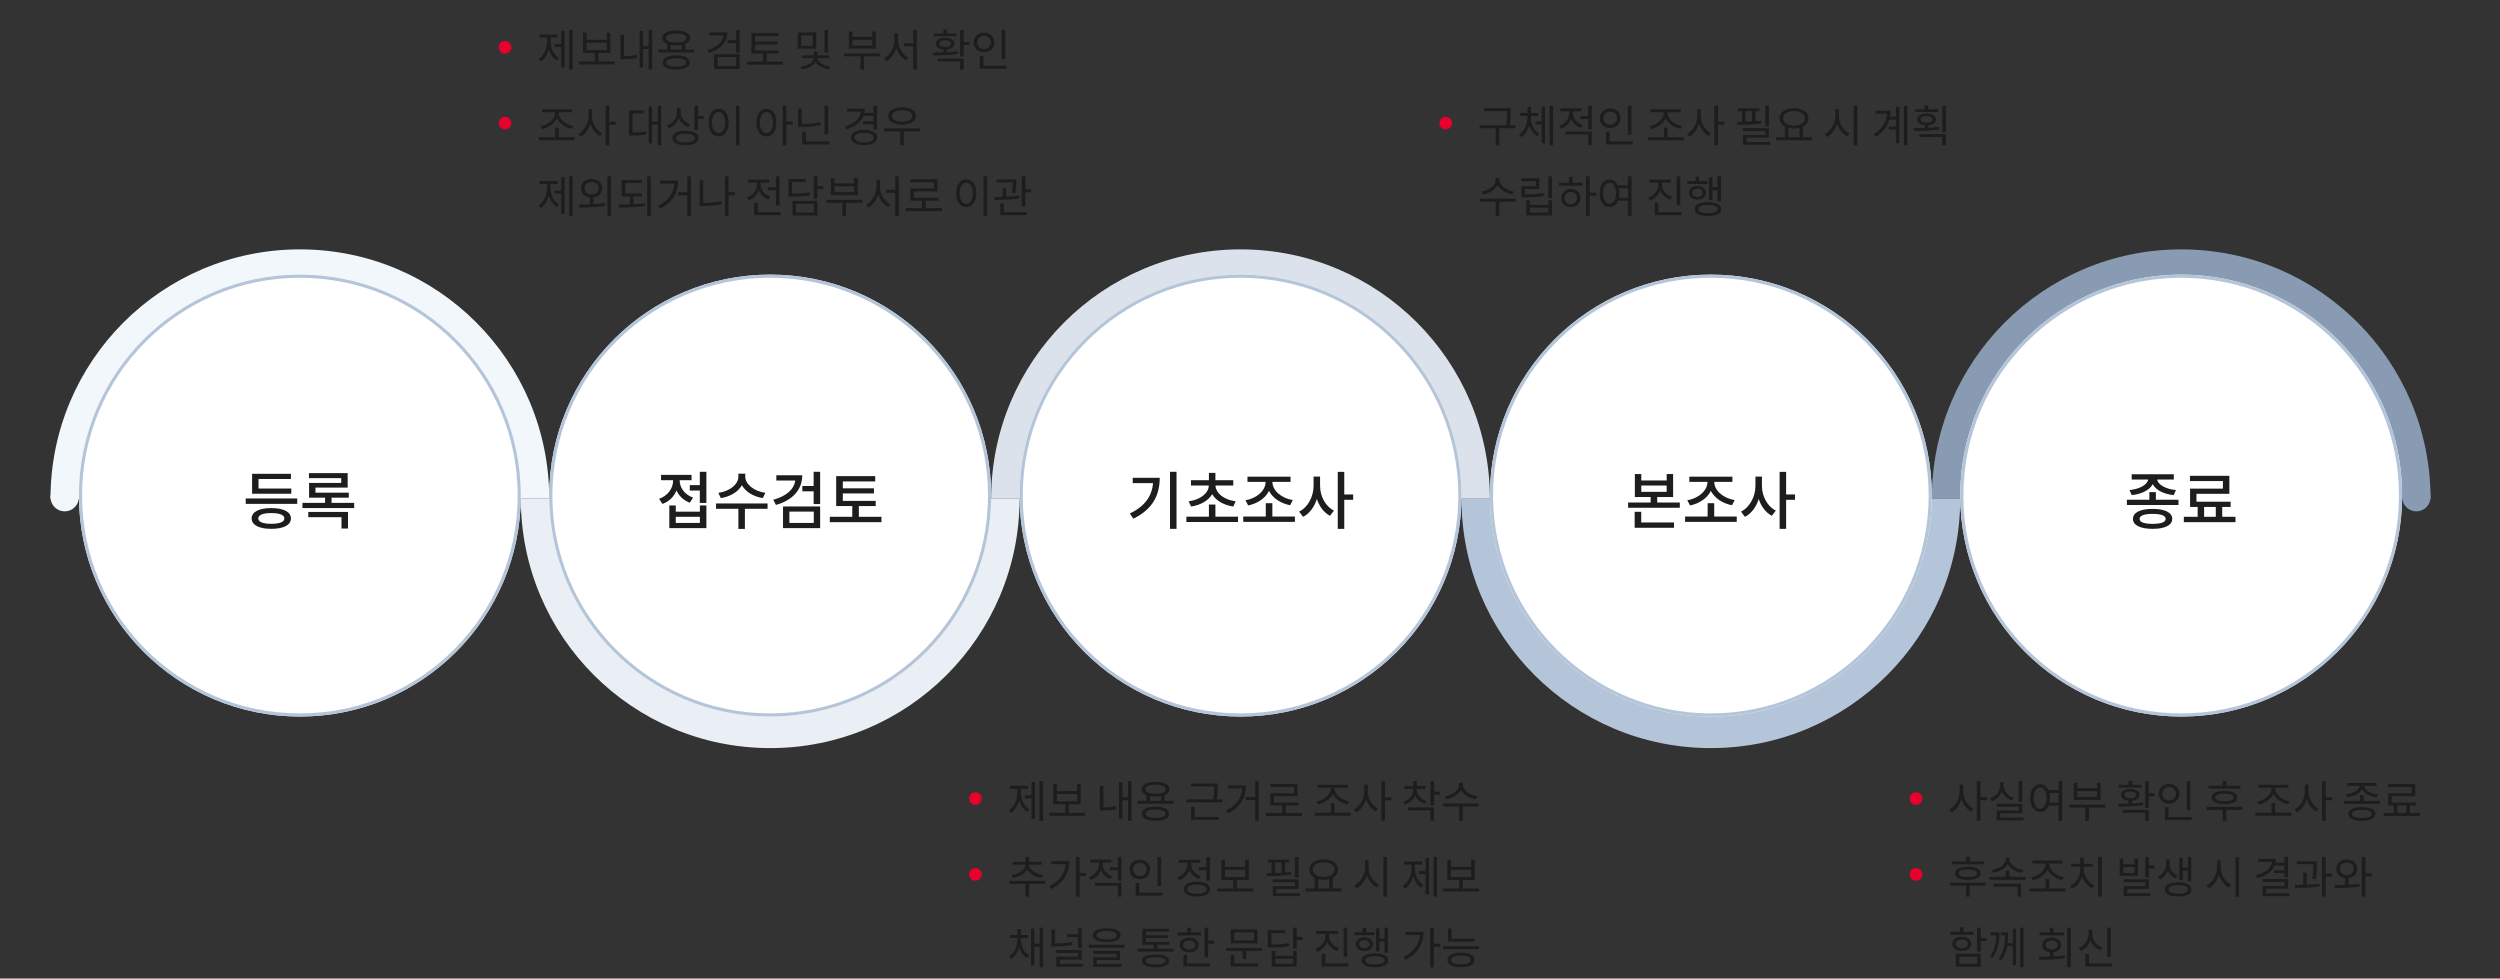 <?xml version="1.0" encoding="utf-8"?>
<!-- Generator: Adobe Illustrator 16.0.0, SVG Export Plug-In . SVG Version: 6.00 Build 0)  -->
<!DOCTYPE svg PUBLIC "-//W3C//DTD SVG 1.1//EN" "http://www.w3.org/Graphics/SVG/1.1/DTD/svg11.dtd">
<svg version="1.1" id="레이어_1" xmlns="http://www.w3.org/2000/svg" xmlns:xlink="http://www.w3.org/1999/xlink" x="0px"
	 y="0px" width="792px" height="310px" viewBox="0 83 792 310" enable-background="new 0 83 792 310" xml:space="preserve">
<rect x="0" y="83" width="792" height="310" fill="#333333" stroke="none"/>
<g>
	<g>
		<g transform="translate(-771 -760)">
			<g enable-background="new    ">
				<path fill="#1D1D1D" d="M1392.959,1093.819c0,2.214,1.429,4.497,3.193,5.379l-0.715,0.911c-1.33-0.715-2.465-2.186-3.039-3.908
					c-0.547,1.835-1.709,3.403-3.123,4.16l-0.688-0.925c1.808-0.925,3.236-3.334,3.236-5.617v-2.255h1.135V1093.819z
					 M1400.48,1096.523h-2.072v6.513h-1.149v-12.551h1.149v5.085h2.072V1096.523z"/>
				<path fill="#1D1D1D" d="M1408.375,1096.621c-1.443-0.504-2.592-1.555-3.166-2.886c-0.547,1.443-1.709,2.592-3.194,3.124
					l-0.588-0.896c1.891-0.658,3.193-2.34,3.193-4.16v-0.953h1.149v0.953c0,1.736,1.316,3.306,3.18,3.922L1408.375,1096.621z
					 M1412.072,1101.986v0.91h-8.531v-3.124h6.977v-1.246h-7.004v-0.911h8.139v3.026h-6.977v1.345H1412.072z M1411.639,1096.985
					h-1.149v-6.5h1.149V1096.985z"/>
				<path fill="#1D1D1D" d="M1424.294,1090.472v12.593h-1.149v-4.875h-3.137c-0.519,1.275-1.499,2.018-2.704,2.018
					c-1.835,0-3.138-1.709-3.138-4.385c0-2.675,1.303-4.384,3.138-4.384c1.163,0,2.087,0.672,2.62,1.849h3.221v-2.815H1424.294z
					 M1419.35,1095.822c0-2.03-0.855-3.348-2.046-3.348c-1.204,0-2.045,1.317-2.045,3.348c0,2.046,0.841,3.362,2.045,3.362
					C1418.494,1099.185,1419.35,1097.868,1419.35,1095.822z M1423.145,1097.251v-3.025h-2.898c0.111,0.49,0.182,1.022,0.182,1.597
					c0,0.519-0.057,0.995-0.141,1.429H1423.145z"/>
				<path fill="#1D1D1D" d="M1437.93,1098.849h-5.154v4.202h-1.148v-4.202h-5.099v-0.925h11.401V1098.849z M1436.488,1096.411
					h-8.518v-5.436h1.135v1.724h6.233v-1.724h1.149V1096.411z M1435.339,1093.623h-6.233v1.85h6.233V1093.623z"/>
				<path fill="#1D1D1D" d="M1449.927,1098.05c-2.689,0.477-5.659,0.477-7.858,0.49l-0.126-0.925c0.994,0,2.144,0,3.348-0.042v-0.91
					c-1.457-0.14-2.367-0.813-2.367-1.849c0-1.149,1.163-1.863,2.941-1.863c1.751,0,2.928,0.714,2.928,1.863
					c0,1.022-0.911,1.694-2.354,1.849v0.868c1.149-0.056,2.312-0.14,3.403-0.308L1449.927,1098.05z M1449.465,1092.489h-7.215
					v-0.869h3.04v-1.232h1.148v1.232h3.026V1092.489z M1443.469,1099.535h8.265v3.501h-1.148v-2.591h-7.116V1099.535z
					 M1445.864,1095.893c1.106,0,1.835-0.42,1.835-1.078s-0.729-1.064-1.835-1.064c-1.135,0-1.849,0.406-1.849,1.064
					S1444.729,1095.893,1445.864,1095.893z M1453.582,1095.234h-1.849v3.67h-1.148v-8.419h1.148v3.797h1.849V1095.234z"/>
				<path fill="#1D1D1D" d="M1458.156,1097.546c-1.863,0-3.264-1.289-3.264-3.11c0-1.807,1.4-3.081,3.264-3.081
					c1.877,0,3.292,1.274,3.292,3.081C1461.448,1096.257,1460.033,1097.546,1458.156,1097.546z M1458.156,1096.551
					c1.246,0,2.172-0.868,2.172-2.115c0-1.219-0.926-2.087-2.172-2.087c-1.219,0-2.143,0.868-2.143,2.087
					C1456.014,1095.683,1456.938,1096.551,1458.156,1096.551z M1465.286,1101.818v0.938h-8.46v-4.034h1.148v3.096H1465.286z
					 M1464.908,1099.661h-1.148v-9.176h1.148V1099.661z"/>
				<path fill="#1D1D1D" d="M1481.442,1099.563h-5.126v3.488h-1.163v-3.488h-5.099v-0.938h11.388V1099.563z M1480.742,1092.839
					h-10.1v-0.925h4.511v-1.513h1.163v1.513h4.426V1092.839z M1475.742,1093.554c2.535,0,4.062,0.756,4.062,2.101
					s-1.526,2.088-4.062,2.088c-2.564,0-4.091-0.743-4.091-2.088S1473.178,1093.554,1475.742,1093.554z M1475.742,1094.436
					c-1.836,0-2.9,0.448-2.9,1.219s1.064,1.219,2.9,1.219c1.834,0,2.871-0.448,2.871-1.219S1477.576,1094.436,1475.742,1094.436z"/>
				<path fill="#1D1D1D" d="M1496.912,1100.474v0.952h-11.402v-0.952h5.127v-3.04h1.148v3.04H1496.912z M1486.057,1096.943
					c2.171-0.364,4.553-2.115,4.553-4.118v-0.267h-4.161v-0.938h9.511v0.938h-4.16v0.267c0,2.003,2.396,3.726,4.581,4.076
					l-0.462,0.925c-1.92-0.379-3.908-1.611-4.707-3.334c-0.799,1.736-2.773,2.983-4.664,3.39L1486.057,1096.943z"/>
				<path fill="#1D1D1D" d="M1502.326,1093.819c0,2.214,1.429,4.497,3.193,5.379l-0.714,0.911c-1.331-0.715-2.466-2.186-3.04-3.908
					c-0.546,1.835-1.709,3.403-3.123,4.16l-0.687-0.925c1.808-0.925,3.235-3.334,3.235-5.617v-2.255h1.135V1093.819z
					 M1509.849,1096.523h-2.073v6.513h-1.148v-12.551h1.148v5.085h2.073V1096.523z"/>
				<path fill="#1D1D1D" d="M1524.926,1096.733v0.924h-11.359v-0.924h5.099v-1.808h1.148v1.808H1524.926z M1514.196,1094.646
					c2.214-0.225,4.216-1.289,4.314-2.676h-3.894v-0.925h9.287v0.925h-3.908c0.098,1.387,2.115,2.451,4.314,2.676l-0.406,0.91
					c-2.074-0.238-3.951-1.148-4.65-2.521c-0.701,1.373-2.578,2.283-4.637,2.521L1514.196,1094.646z M1523.539,1100.852
					c0,1.4-1.61,2.171-4.3,2.171s-4.3-0.771-4.3-2.171c0-1.387,1.61-2.157,4.3-2.157S1523.539,1099.465,1523.539,1100.852z
					 M1522.377,1100.852c0-0.813-1.162-1.274-3.138-1.274c-1.989,0-3.138,0.462-3.138,1.274c0,0.826,1.148,1.288,3.138,1.288
					C1521.215,1102.14,1522.377,1101.678,1522.377,1100.852z"/>
				<path fill="#1D1D1D" d="M1537.568,1100.543v0.938h-11.416v-0.938h3.193v-2.381h-1.765v-3.88h7.452v-1.947h-7.48v-0.938h8.602
					v3.81h-7.438v2.018h7.731v0.938h-1.961v2.381H1537.568z M1530.48,1100.543h2.871v-2.381h-2.871V1100.543z"/>
			</g>
			<g enable-background="new    ">
				<path fill="#1D1D1D" d="M1400.131,1123.563h-5.127v3.488h-1.162v-3.488h-5.1v-0.938h11.389V1123.563z M1399.43,1116.839h-10.1
					v-0.925h4.512v-1.513h1.162v1.513h4.426V1116.839z M1394.43,1117.554c2.535,0,4.063,0.756,4.063,2.101s-1.527,2.088-4.063,2.088
					c-2.563,0-4.09-0.743-4.09-2.088S1391.866,1117.554,1394.43,1117.554z M1394.43,1118.436c-1.835,0-2.9,0.448-2.9,1.219
					s1.065,1.219,2.9,1.219s2.871-0.448,2.871-1.219S1396.265,1118.436,1394.43,1118.436z"/>
				<path fill="#1D1D1D" d="M1412.744,1120.775v0.938h-11.402v-0.938h5.1v-1.905h1.148v1.905H1412.744z M1411.582,1119.528
					c-1.919-0.322-3.768-1.316-4.566-2.76c-0.785,1.443-2.633,2.438-4.553,2.76l-0.434-0.925c2.227-0.308,4.398-1.708,4.398-3.375
					v-0.561h1.176v0.561c0,1.667,2.172,3.067,4.412,3.375L1411.582,1119.528z M1402.604,1122.933h8.698v4.118h-1.148v-3.18h-7.55
					V1122.933z"/>
				<path fill="#1D1D1D" d="M1425.344,1124.474v0.952h-11.402v-0.952h5.127v-3.04h1.148v3.04H1425.344z M1414.488,1120.943
					c2.172-0.364,4.553-2.115,4.553-4.118v-0.267h-4.16v-0.938h9.511v0.938h-4.16v0.267c0,2.003,2.396,3.726,4.581,4.076
					l-0.463,0.925c-1.919-0.379-3.908-1.611-4.707-3.334c-0.798,1.736-2.773,2.983-4.664,3.39L1414.488,1120.943z"/>
				<path fill="#1D1D1D" d="M1431.164,1118.534c0,2.101,1.43,4.146,3.307,4.958l-0.645,0.896c-1.443-0.658-2.633-2.017-3.208-3.67
					c-0.56,1.751-1.751,3.18-3.193,3.881l-0.645-0.869c1.863-0.882,3.25-2.997,3.25-5.196v-0.967h-2.913v-0.925h2.898v-1.946h1.163
					v1.946h2.857v0.925h-2.872V1118.534z M1436.838,1114.458v12.564h-1.162v-12.564H1436.838z"/>
				<path fill="#1D1D1D" d="M1448.33,1120.481h-5.813v-5.491h1.135v1.807h3.558v-1.807h1.121V1120.481z M1447.209,1117.68h-3.558
					v1.877h3.558V1117.68z M1444.926,1125.986h7.284v0.91h-8.405v-3.138h6.809v-1.289h-6.85v-0.91h7.984v3.054h-6.822V1125.986z
					 M1453.61,1117.175v0.953h-1.862v2.844h-1.148v-6.486h1.148v2.689H1453.61z"/>
				<path fill="#1D1D1D" d="M1460.271,1121.251c-1.177-0.476-2.031-1.372-2.479-2.437c-0.448,1.177-1.345,2.241-2.563,2.787
					l-0.616-0.896c1.64-0.729,2.62-2.354,2.62-3.754v-1.695h1.105v1.695c0,1.387,0.939,2.802,2.55,3.418L1460.271,1121.251z
					 M1465.258,1124.768c0,1.429-1.61,2.255-4.202,2.255c-2.577,0-4.188-0.826-4.188-2.255s1.611-2.256,4.188-2.256
					C1463.647,1122.512,1465.258,1123.339,1465.258,1124.768z M1464.123,1124.768c0-0.869-1.162-1.359-3.067-1.359
					c-1.877,0-3.054,0.49-3.054,1.359c0,0.868,1.177,1.372,3.054,1.372C1462.961,1126.14,1464.123,1125.636,1464.123,1124.768z
					 M1462.498,1121.826h-1.092v-7.103h1.092v3.124h1.598v-3.362h1.106v7.747h-1.106v-3.446h-1.598V1121.826z"/>
				<path fill="#1D1D1D" d="M1474.509,1117.819c0,2.298,1.499,4.608,3.362,5.449l-0.688,0.925c-1.428-0.701-2.633-2.186-3.234-3.979
					c-0.575,1.891-1.779,3.46-3.25,4.217l-0.701-0.939c1.85-0.882,3.376-3.291,3.376-5.673v-2.255h1.135V1117.819z
					 M1480.336,1114.472v12.593h-1.148v-12.593H1480.336z"/>
				<path fill="#1D1D1D" d="M1491.604,1117.189c-0.785,1.975-2.703,3.319-5.477,3.978l-0.421-0.938
					c3.067-0.714,4.819-2.213,5.028-4.202h-4.37v-0.938h5.617c0,0.421-0.042,0.813-0.126,1.205h2.844v-1.821h1.162v6.416h-1.162
					v-1.303h-3.277v-0.896h3.277v-1.499H1491.604z M1496.281,1126v0.91h-8.488v-3.235h6.92v-1.289h-6.947v-0.924h8.096v3.081h-6.934
					V1126H1496.281z"/>
				<path fill="#1D1D1D" d="M1501.78,1123.269c1.372-0.056,2.773-0.126,4.048-0.294l0.07,0.84c-2.605,0.421-5.561,0.477-7.789,0.477
					l-0.125-0.952c0.798,0,1.723-0.015,2.661-0.042v-3.866h1.135V1123.269z M1503.518,1121.405c0.35-2.087,0.377-3.613,0.377-4.622
					h-5.225v-0.938h6.346v0.687c0,1.008,0,2.647-0.35,4.986L1503.518,1121.405z M1509.75,1120.691h-2.003v6.345h-1.148v-12.564
					h1.148v5.253h2.003V1120.691z"/>
				<path fill="#1D1D1D" d="M1515.039,1123.282c1.148-0.056,2.311-0.126,3.389-0.28l0.099,0.841c-2.661,0.448-5.589,0.49-7.802,0.49
					l-0.154-0.967c0.994,0,2.143-0.014,3.319-0.042v-2.171c-1.639-0.196-2.759-1.345-2.759-2.913c0-1.766,1.387-2.956,3.334-2.956
					c1.918,0,3.319,1.19,3.319,2.956c0,1.568-1.135,2.703-2.745,2.913V1123.282z M1514.465,1120.215
					c1.273,0,2.199-0.784,2.199-1.975c0-1.177-0.926-1.989-2.199-1.989c-1.289,0-2.214,0.813-2.214,1.989
					C1512.251,1119.431,1513.176,1120.215,1514.465,1120.215z M1522.364,1120.621h-1.989v6.415h-1.148v-12.578h1.148v5.196h1.989
					V1120.621z"/>
			</g>
			<g enable-background="new    ">
				<path fill="#1D1D1D" d="M1396.194,1139.127h-7.41v-0.924h3.124v-1.443h1.148v1.443h3.138V1139.127z M1392.482,1144.227
					c-1.793,0-2.998-0.869-2.998-2.228c0-1.373,1.205-2.241,2.998-2.241s3.012,0.868,3.012,2.241
					C1395.494,1143.357,1394.275,1144.227,1392.482,1144.227z M1392.482,1143.372c1.148,0,1.919-0.547,1.919-1.373
					s-0.771-1.373-1.919-1.373s-1.905,0.547-1.905,1.373S1391.334,1143.372,1392.482,1143.372z M1390.605,1145.15h7.887v4.118
					h-7.887V1145.15z M1391.727,1148.345h5.631v-2.283h-5.631V1148.345z M1400.354,1141.173h-1.862v3.264h-1.148v-7.551h1.148v3.334
					h1.862V1141.173z"/>
				<path fill="#1D1D1D" d="M1404.424,1138.371c0,2.689-0.35,5.645-2.156,8.082l-0.896-0.504c1.555-2.003,1.988-4.301,2.072-6.64
					h-1.807v-0.938H1404.424z M1408.641,1137.194h1.078v11.599h-1.078v-6.052h-1.751c-0.294,1.569-0.827,3.151-1.835,4.524
					l-0.896-0.519c1.709-2.241,2.003-5.07,2.045-7.438h-1.359v-0.938h2.354c0,1.036-0.027,2.213-0.168,3.432h1.611V1137.194z
					 M1412.059,1136.872v12.551h-1.093v-12.551H1412.059z"/>
				<path fill="#1D1D1D" d="M1421.533,1145.991c1.19-0.056,2.409-0.141,3.558-0.294l0.085,0.854
					c-2.803,0.462-5.828,0.504-8.139,0.504l-0.168-0.967c1.064,0,2.269-0.014,3.516-0.056v-1.345
					c-1.484-0.183-2.451-1.051-2.451-2.312c0-1.415,1.232-2.325,3.025-2.325s3.012,0.91,3.012,2.325
					c0,1.247-0.953,2.115-2.438,2.298V1145.991z M1424.77,1139.338h-7.635v-0.925h3.25v-1.527h1.148v1.527h3.236V1139.338z
					 M1420.959,1143.806c1.135,0,1.919-0.56,1.919-1.429c0-0.882-0.784-1.442-1.919-1.442c-1.148,0-1.934,0.561-1.934,1.442
					C1419.025,1143.246,1419.811,1143.806,1420.959,1143.806z M1427.038,1136.886v12.551h-1.148v-12.551H1427.038z"/>
				<path fill="#1D1D1D" d="M1436.359,1144.044c-1.428-0.546-2.535-1.681-3.096-3.109c-0.531,1.526-1.666,2.745-3.137,3.361
					l-0.603-0.938c1.891-0.729,3.151-2.549,3.151-4.51v-1.275h1.148v1.275c0,1.891,1.275,3.6,3.139,4.286L1436.359,1144.044z
					 M1440.086,1148.219v0.938h-8.461v-3.923h1.148v2.984H1440.086z M1439.707,1146.089h-1.148v-9.217h1.148V1146.089z"/>
			</g>
			<circle fill="#EA002C" cx="1378" cy="1096" r="2"/>
			<circle fill="#EA002C" cx="1378" cy="1120" r="2"/>
		</g>
		<g transform="translate(-771 -760)">
			<g enable-background="new    ">
				<path fill="#1D1D1D" d="M1251.117,883.63h-5.127v5.421h-1.163v-5.421h-5.071v-0.938h8.335c0.392-1.808,0.392-3.138,0.392-4.314
					v-0.168h-7.311v-0.925h8.432v1.093c0,1.177,0,2.507-0.35,4.314h1.863V883.63z"/>
				<path fill="#1D1D1D" d="M1255.998,880.338c0,2.003,1.009,4.076,2.704,4.986l-0.659,0.869c-1.219-0.687-2.115-1.961-2.576-3.475
					c-0.436,1.598-1.317,2.998-2.55,3.74l-0.673-0.854c1.695-1.009,2.662-3.208,2.662-5.267v-0.603h-2.326v-0.952h2.326v-1.863
					h1.106v1.863h2.312v0.952h-2.326V880.338z M1259.389,876.766h1.092v11.612h-1.092v-5.995h-1.92v-0.952h1.92V876.766z
					 M1263.016,876.472v12.551h-1.105v-12.551H1263.016z"/>
				<path fill="#1D1D1D" d="M1271.777,883.504c-1.4-0.505-2.479-1.541-3.039-2.844c-0.532,1.442-1.682,2.591-3.152,3.138
					l-0.602-0.91c1.863-0.659,3.166-2.34,3.166-4.119v-0.504h-2.803v-0.938h6.711v0.938h-2.76v0.504
					c0,1.611,1.232,3.194,3.053,3.839L1271.777,883.504z M1266.889,884.681h8.391v4.37h-1.148v-3.446h-7.242V884.681z
					 M1275.279,876.472v7.522h-1.148v-3.306h-2.451v-0.938h2.451v-3.278H1275.279z"/>
				<path fill="#1D1D1D" d="M1281.1,883.546c-1.862,0-3.264-1.289-3.264-3.11c0-1.807,1.401-3.081,3.264-3.081
					c1.877,0,3.293,1.274,3.293,3.081C1284.393,882.257,1282.977,883.546,1281.1,883.546z M1281.1,882.551
					c1.247,0,2.172-0.868,2.172-2.115c0-1.219-0.925-2.087-2.172-2.087c-1.219,0-2.143,0.868-2.143,2.087
					C1278.957,881.683,1279.881,882.551,1281.1,882.551z M1288.23,887.818v0.938h-8.461v-4.034h1.148v3.096H1288.23z
					 M1287.852,885.661h-1.148v-9.176h1.148V885.661z"/>
				<path fill="#1D1D1D" d="M1304.4,886.474v0.952h-11.402v-0.952h5.127v-3.04h1.148v3.04H1304.4z M1293.545,882.943
					c2.171-0.364,4.553-2.115,4.553-4.118v-0.267h-4.161v-0.938h9.511v0.938h-4.16v0.267c0,2.003,2.396,3.726,4.581,4.076
					l-0.462,0.925c-1.92-0.379-3.908-1.611-4.707-3.334c-0.799,1.736-2.773,2.983-4.664,3.39L1293.545,882.943z"/>
				<path fill="#1D1D1D" d="M1309.814,879.819c0,2.214,1.429,4.497,3.193,5.379l-0.714,0.911c-1.331-0.715-2.466-2.186-3.04-3.908
					c-0.546,1.835-1.709,3.403-3.123,4.16l-0.687-0.925c1.808-0.925,3.235-3.334,3.235-5.617v-2.255h1.135V879.819z
					 M1317.337,882.523h-2.073v6.513h-1.148v-12.551h1.148v5.085h2.073V882.523z"/>
				<path fill="#1D1D1D" d="M1329.025,882.089c-2.494,0.378-5.422,0.462-7.635,0.477l-0.112-0.953c0.49,0,1.022,0,1.569-0.014
					v-3.376h-1.232v-0.91h6.737v0.91h-1.233v3.208c0.631-0.042,1.247-0.112,1.85-0.183L1329.025,882.089z M1331.854,887.986v0.91
					h-8.644v-3.138h7.032v-1.261h-7.073v-0.896h8.208v3.012h-7.032v1.373H1331.854z M1323.968,881.57
					c0.673-0.014,1.358-0.042,2.046-0.084v-3.264h-2.046V881.57z M1331.378,882.999h-1.148v-6.527h1.148V882.999z"/>
				<path fill="#1D1D1D" d="M1345.057,886.474v0.952h-11.416v-0.952h2.801v-3.391c-1.051-0.546-1.681-1.456-1.681-2.591
					c0-1.961,1.905-3.222,4.566-3.222c2.675,0,4.566,1.261,4.566,3.222c0,1.135-0.616,2.031-1.653,2.577v3.404H1345.057z
					 M1335.867,880.492c0,1.4,1.443,2.325,3.46,2.325s3.474-0.925,3.474-2.325c0-1.401-1.457-2.325-3.474-2.325
					S1335.867,879.091,1335.867,880.492z M1337.59,886.474h3.502v-2.956c-0.532,0.126-1.135,0.196-1.765,0.196
					c-0.616,0-1.219-0.07-1.737-0.196V886.474z"/>
				<path fill="#1D1D1D" d="M1353.564,879.819c0,2.298,1.499,4.608,3.361,5.449l-0.686,0.925c-1.43-0.701-2.634-2.186-3.236-3.979
					c-0.574,1.891-1.779,3.46-3.25,4.217l-0.699-0.939c1.848-0.882,3.375-3.291,3.375-5.673v-2.255h1.135V879.819z
					 M1359.392,876.472v12.593h-1.148v-12.593H1359.392z"/>
				<path fill="#1D1D1D" d="M1371.626,876.808h1.093v11.585h-1.093v-4.343h-2.269v-0.938h2.269v-2.213h-2.073
					c-0.588,2.115-1.947,4.006-4.328,5.421l-0.672-0.813c2.703-1.611,4.047-3.866,4.244-6.5h-3.685v-0.938h4.819
					c0,0.645-0.057,1.275-0.169,1.905h1.863V876.808z M1375.24,876.472v12.551h-1.093v-12.551H1375.24z"/>
				<path fill="#1D1D1D" d="M1385.375,884.008c-2.732,0.448-5.729,0.49-7.984,0.49l-0.168-0.91c1.051,0,2.27,0,3.516-0.042v-0.869
					c-1.471-0.153-2.396-0.84-2.396-1.849c0-1.148,1.19-1.877,2.97-1.877c1.807,0,2.998,0.729,2.998,1.877
					c0,1.022-0.939,1.709-2.424,1.849v0.813c1.162-0.056,2.325-0.14,3.418-0.294L1385.375,884.008z M1384.996,878.489h-7.354v-0.869
					h3.096v-1.219h1.148v1.219h3.109V878.489z M1379.029,885.479h8.418v3.558h-1.148v-2.647h-7.27V885.479z M1381.313,881.893
					c1.162,0,1.904-0.42,1.904-1.064c0-0.658-0.742-1.064-1.904-1.064c-1.135,0-1.891,0.406-1.891,1.064
					C1379.422,881.473,1380.178,881.893,1381.313,881.893z M1387.447,876.5v8.391h-1.148V876.5H1387.447z"/>
			</g>
			<g enable-background="new    ">
				<path fill="#1D1D1D" d="M1251.117,906.898h-5.142v4.553h-1.148v-4.553h-5.071v-0.952h11.347L1251.117,906.898z M1250.08,904.587
					c-1.947-0.336-3.838-1.429-4.65-2.941c-0.785,1.527-2.676,2.605-4.637,2.941l-0.463-0.924c2.283-0.337,4.497-1.85,4.497-3.643
					v-0.7h1.204v0.7c0,1.751,2.242,3.306,4.525,3.643L1250.08,904.587z"/>
				<path fill="#1D1D1D" d="M1260.103,905.105c-2.06,0.336-3.769,0.406-6.093,0.406h-1.009v-3.516h4.538v-1.583h-4.58v-0.925h5.715
					v3.39h-4.553v1.695c2.228,0,3.866-0.07,5.855-0.393L1260.103,905.105z M1261.518,906.408h1.135v4.86h-8.139v-4.86h1.135v1.484
					h5.869V906.408z M1261.518,908.789h-5.869v1.541h5.869V908.789z M1262.652,898.886v6.893h-1.148v-6.893H1262.652z"/>
				<path fill="#1D1D1D" d="M1269.187,900.89h3.096v0.924h-7.41v-0.924h3.165v-1.863h1.149V900.89z M1271.693,905.75
					c0,1.709-1.274,2.886-3.067,2.886c-1.765,0-3.04-1.177-3.04-2.886c0-1.695,1.275-2.899,3.04-2.899
					C1270.419,902.851,1271.693,904.055,1271.693,905.75z M1270.602,905.75c0-1.135-0.826-1.947-1.976-1.947
					c-1.134,0-1.961,0.813-1.961,1.947c0,1.12,0.827,1.933,1.961,1.933C1269.775,907.683,1270.602,906.87,1270.602,905.75z
					 M1276.681,905.008h-2.06v6.429h-1.148v-12.551h1.148v5.155h2.06V905.008z"/>
				<path fill="#1D1D1D" d="M1287.894,898.872v12.593h-1.148v-4.875h-3.138c-0.518,1.275-1.498,2.018-2.703,2.018
					c-1.836,0-3.139-1.709-3.139-4.385c0-2.675,1.303-4.384,3.139-4.384c1.162,0,2.087,0.672,2.619,1.849h3.222v-2.815H1287.894z
					 M1282.949,904.223c0-2.03-0.854-3.348-2.045-3.348c-1.205,0-2.045,1.317-2.045,3.348c0,2.046,0.84,3.362,2.045,3.362
					C1282.095,907.585,1282.949,906.269,1282.949,904.223z M1286.745,905.651v-3.025h-2.899c0.111,0.49,0.182,1.022,0.182,1.597
					c0,0.519-0.056,0.995-0.14,1.429H1286.745z"/>
				<path fill="#1D1D1D" d="M1300.114,906.282c-1.442-0.504-2.592-1.541-3.166-2.857c-0.532,1.429-1.694,2.563-3.18,3.096
					l-0.603-0.896c1.905-0.658,3.18-2.298,3.18-4.091v-0.686h-2.871v-0.925h6.892v0.925h-2.844v0.686
					c0,1.695,1.303,3.222,3.151,3.839L1300.114,906.282z M1303.686,910.219v0.938h-8.46v-3.95h1.148v3.012H1303.686z
					 M1303.308,908.075h-1.148v-9.189h1.148V908.075z"/>
				<path fill="#1D1D1D" d="M1311.916,901.281h-6.388v-0.91h2.634v-1.4h1.135v1.4h2.619V901.281z M1308.736,906.24
					c-1.583,0-2.689-0.841-2.689-2.157c0-1.289,1.106-2.144,2.689-2.144c1.582,0,2.676,0.854,2.676,2.144
					C1311.412,905.399,1310.318,906.24,1308.736,906.24z M1308.736,905.386c0.98,0,1.652-0.519,1.652-1.303
					c0-0.771-0.672-1.289-1.652-1.289c-0.994,0-1.653,0.519-1.653,1.289C1307.083,904.867,1307.742,905.386,1308.736,905.386z
					 M1316.271,909.237c0,1.401-1.582,2.186-4.201,2.186c-2.62,0-4.203-0.784-4.203-2.186c0-1.414,1.583-2.198,4.203-2.198
					C1314.689,907.039,1316.271,907.823,1316.271,909.237z M1315.123,909.237c0-0.84-1.148-1.316-3.053-1.316
					c-1.92,0-3.068,0.477-3.068,1.316c0,0.827,1.148,1.303,3.068,1.303C1313.975,910.54,1315.123,910.064,1315.123,909.237z
					 M1313.498,906.38h-1.092v-7.256h1.092v3.166h1.598v-3.418h1.106v7.956h-1.106v-3.6h-1.598V906.38z"/>
			</g>
			<circle fill="#EA002C" cx="1229" cy="882" r="2"/>
		</g>
		<g transform="translate(-771 -760)">
			<g enable-background="new    ">
				<path fill="#1D1D1D" d="M1094.426,1094.016c0,2.186,0.938,4.37,2.676,5.351l-0.701,0.841c-1.219-0.729-2.087-2.073-2.521-3.67
					c-0.434,1.723-1.345,3.193-2.591,3.979l-0.7-0.854c1.751-1.051,2.731-3.334,2.731-5.646v-1.135h-2.381v-0.938h5.729v0.938
					h-2.241V1094.016z M1097.788,1090.752h1.093v11.626h-1.093v-6.457h-2.073v-0.938h2.073V1090.752z M1101.416,1090.458v12.564
					h-1.106v-12.564H1101.416z"/>
				<path fill="#1D1D1D" d="M1114.73,1100.487v0.938h-11.388v-0.938h5.099v-2.703h-3.754v-6.416h1.135v2.241h6.416v-2.241h1.121
					v6.416h-3.754v2.703H1114.73z M1105.822,1096.859h6.416v-2.312h-6.416V1096.859z"/>
				<path fill="#1D1D1D" d="M1120.563,1098.778c1.205-0.014,2.535-0.098,4.034-0.393l0.112,0.995
					c-1.695,0.322-3.138,0.392-4.497,0.392h-0.798v-7.773h1.148V1098.778z M1129.458,1090.472v12.551h-1.107v-6.485h-1.779v5.855
					h-1.079v-11.641h1.079v4.833h1.779v-5.113H1129.458z"/>
				<path fill="#1D1D1D" d="M1142.758,1096.691v0.924h-11.374v-0.924h2.815v-1.766c-0.995-0.406-1.541-1.036-1.541-1.891
					c0-1.471,1.695-2.339,4.413-2.339c2.731,0,4.412,0.868,4.412,2.339c0,0.841-0.56,1.484-1.526,1.877v1.779H1142.758z
					 M1141.372,1100.795c0,1.443-1.597,2.228-4.3,2.228c-2.689,0-4.3-0.784-4.3-2.228c0-1.442,1.611-2.241,4.3-2.241
					C1139.775,1098.554,1141.372,1099.353,1141.372,1100.795z M1137.071,1094.478c2.003,0,3.236-0.546,3.236-1.442
					c0-0.91-1.233-1.442-3.236-1.442s-3.236,0.532-3.236,1.442C1133.835,1093.932,1135.068,1094.478,1137.071,1094.478z
					 M1140.209,1100.795c0-0.854-1.177-1.345-3.138-1.345c-1.975,0-3.138,0.49-3.138,1.345s1.163,1.345,3.138,1.345
					C1139.032,1102.14,1140.209,1101.649,1140.209,1100.795z M1135.334,1096.691h3.488v-1.471c-0.519,0.084-1.106,0.14-1.751,0.14
					c-0.63,0-1.219-0.056-1.737-0.14V1096.691z"/>
				<path fill="#1D1D1D" d="M1158.256,1096.257v0.925h-11.416v-0.925h8.46c0.35-1.737,0.35-2.97,0.35-4.063v-0.042h-7.354v-0.938
					h8.489v0.98c0,1.079,0,2.354-0.322,4.063H1158.256z M1149.488,1101.804h7.662v0.938h-8.797v-4.146h1.135V1101.804z"/>
				<path fill="#1D1D1D" d="M1165.729,1091.83c0,3.572-1.484,6.752-5.659,8.812l-0.63-0.896c3.375-1.653,4.931-4.049,5.141-6.99
					H1160v-0.925H1165.729z M1169.792,1090.485v12.551h-1.149v-6.583h-2.941v-0.938h2.941v-5.029H1169.792z"/>
				<path fill="#1D1D1D" d="M1183.457,1100.543v0.938h-11.416v-0.938h5.112v-2.367h-3.685v-3.88h7.453v-1.961h-7.48v-0.938h8.601
					v3.824h-7.438v2.03h7.732v0.925h-4.02v2.367H1183.457z"/>
				<path fill="#1D1D1D" d="M1198.912,1100.474v0.952h-11.402v-0.952h5.127v-3.04h1.148v3.04H1198.912z M1188.057,1096.943
					c2.171-0.364,4.553-2.115,4.553-4.118v-0.267h-4.161v-0.938h9.511v0.938h-4.16v0.267c0,2.003,2.396,3.726,4.581,4.076
					l-0.462,0.925c-1.92-0.379-3.908-1.611-4.707-3.334c-0.799,1.736-2.773,2.983-4.664,3.39L1188.057,1096.943z"/>
				<path fill="#1D1D1D" d="M1204.326,1093.819c0,2.214,1.429,4.497,3.193,5.379l-0.714,0.911c-1.331-0.715-2.466-2.186-3.04-3.908
					c-0.546,1.835-1.709,3.403-3.123,4.16l-0.687-0.925c1.808-0.925,3.235-3.334,3.235-5.617v-2.255h1.135V1093.819z
					 M1211.849,1096.523h-2.073v6.513h-1.148v-12.551h1.148v5.085h2.073V1096.523z"/>
				<path fill="#1D1D1D" d="M1222.346,1097.644c-1.414-0.448-2.508-1.4-3.054-2.619c-0.546,1.33-1.681,2.354-3.138,2.857
					l-0.574-0.91c1.863-0.589,3.123-2.073,3.123-3.782v-0.252h-2.787v-0.925h2.787v-1.597h1.149v1.597h2.773v0.925h-2.773v0.252
					c0,1.568,1.219,2.997,3.054,3.558L1222.346,1097.644z M1217.148,1098.792h8.167v4.244h-1.148v-3.306h-7.019V1098.792z
					 M1227.178,1094.786h-1.862v3.348h-1.148v-7.648h1.148v3.334h1.862V1094.786z"/>
				<path fill="#1D1D1D" d="M1239.541,1098.498h-5.142v4.553h-1.148v-4.553h-5.071v-0.952h11.347L1239.541,1098.498z
					 M1238.504,1096.187c-1.947-0.336-3.838-1.429-4.65-2.941c-0.785,1.527-2.676,2.605-4.637,2.941l-0.463-0.924
					c2.283-0.337,4.497-1.85,4.497-3.643v-0.7h1.204v0.7c0,1.751,2.242,3.306,4.525,3.643L1238.504,1096.187z"/>
			</g>
			<g enable-background="new    ">
				<path fill="#1D1D1D" d="M1102.117,1123.002h-5.113v4.049h-1.149v-4.049h-5.099v-0.938h11.36V1123.002z M1091.457,1120.187
					c2.269-0.308,4.384-1.681,4.384-3.235h-3.992v-0.925h4.006v-1.541h1.149v1.541h4.006v0.925h-4.006
					c0,1.541,2.129,2.928,4.37,3.235l-0.406,0.925c-1.947-0.294-3.74-1.261-4.538-2.619c-0.799,1.358-2.605,2.325-4.553,2.619
					L1091.457,1120.187z"/>
				<path fill="#1D1D1D" d="M1109.758,1115.816c0,3.572-1.639,6.808-5.701,8.839l-0.63-0.896c3.208-1.611,4.931-4.021,5.197-6.99
					h-4.609v-0.952H1109.758z M1115.025,1120.523h-2.017v6.513h-1.149v-12.564h1.149v5.099h2.017V1120.523z"/>
				<path fill="#1D1D1D" d="M1122.778,1121.504c-1.401-0.505-2.479-1.541-3.04-2.844c-0.532,1.442-1.681,2.591-3.152,3.138
					l-0.602-0.91c1.863-0.659,3.166-2.34,3.166-4.119v-0.504h-2.802v-0.938h6.71v0.938h-2.76v0.504c0,1.611,1.233,3.194,3.054,3.839
					L1122.778,1121.504z M1117.889,1122.681h8.391v4.37h-1.149v-3.446h-7.242V1122.681z M1126.28,1114.472v7.522h-1.149v-3.306
					h-2.451v-0.938h2.451v-3.278H1126.28z"/>
				<path fill="#1D1D1D" d="M1132.1,1121.546c-1.863,0-3.264-1.289-3.264-3.11c0-1.807,1.401-3.081,3.264-3.081
					c1.877,0,3.292,1.274,3.292,3.081C1135.392,1120.257,1133.977,1121.546,1132.1,1121.546z M1132.1,1120.551
					c1.247,0,2.171-0.868,2.171-2.115c0-1.219-0.925-2.087-2.171-2.087c-1.219,0-2.143,0.868-2.143,2.087
					C1129.957,1119.683,1130.881,1120.551,1132.1,1120.551z M1139.23,1125.818v0.938h-8.46v-4.034h1.148v3.096H1139.23z
					 M1138.852,1123.661h-1.148v-9.176h1.148V1123.661z"/>
				<path fill="#1D1D1D" d="M1150.834,1121.489c-1.401-0.504-2.479-1.54-3.026-2.829c-0.532,1.457-1.695,2.633-3.166,3.193
					l-0.603-0.91c1.877-0.687,3.166-2.382,3.166-4.188v-0.435h-2.802v-0.924h6.71v0.924h-2.76v0.435
					c0,1.611,1.233,3.194,3.054,3.838L1150.834,1121.489z M1154.378,1124.697c0,1.484-1.597,2.339-4.174,2.339
					s-4.188-0.854-4.188-2.339s1.611-2.339,4.188-2.339S1154.378,1123.213,1154.378,1124.697z M1153.243,1124.697
					c0-0.91-1.148-1.457-3.04-1.457s-3.04,0.547-3.04,1.457s1.148,1.442,3.04,1.442S1153.243,1125.607,1153.243,1124.697z
					 M1153.187,1117.735v-3.25h1.163v7.48h-1.163v-3.292h-2.479v-0.938H1153.187z"/>
				<path fill="#1D1D1D" d="M1167.986,1124.487v0.938h-11.388v-0.938h5.099v-2.703h-3.754v-6.416h1.135v2.241h6.416v-2.241h1.121
					v6.416h-3.754v2.703H1167.986z M1159.078,1120.859h6.416v-2.312h-6.416V1120.859z"/>
				<path fill="#1D1D1D" d="M1180.025,1120.089c-2.494,0.378-5.422,0.462-7.635,0.477l-0.112-0.953c0.49,0,1.022,0,1.569-0.014
					v-3.376h-1.232v-0.91h6.737v0.91h-1.233v3.208c0.631-0.042,1.247-0.112,1.85-0.183L1180.025,1120.089z M1182.854,1125.986v0.91
					h-8.644v-3.138h7.032v-1.261h-7.073v-0.896h8.208v3.012h-7.032v1.373H1182.854z M1174.968,1119.57
					c0.673-0.014,1.358-0.042,2.046-0.084v-3.264h-2.046V1119.57z M1182.378,1120.999h-1.148v-6.527h1.148V1120.999z"/>
				<path fill="#1D1D1D" d="M1196.057,1124.474v0.952h-11.416v-0.952h2.801v-3.391c-1.051-0.546-1.681-1.456-1.681-2.591
					c0-1.961,1.905-3.222,4.566-3.222c2.675,0,4.566,1.261,4.566,3.222c0,1.135-0.616,2.031-1.653,2.577v3.404H1196.057z
					 M1186.867,1118.492c0,1.4,1.443,2.325,3.46,2.325s3.474-0.925,3.474-2.325c0-1.401-1.457-2.325-3.474-2.325
					S1186.867,1117.091,1186.867,1118.492z M1188.59,1124.474h3.502v-2.956c-0.532,0.126-1.135,0.196-1.765,0.196
					c-0.616,0-1.219-0.07-1.737-0.196V1124.474z"/>
				<path fill="#1D1D1D" d="M1204.564,1117.819c0,2.298,1.499,4.608,3.361,5.449l-0.686,0.925c-1.43-0.701-2.634-2.186-3.236-3.979
					c-0.574,1.891-1.779,3.46-3.25,4.217l-0.699-0.939c1.848-0.882,3.375-3.291,3.375-5.673v-2.255h1.135V1117.819z
					 M1210.392,1114.472v12.593h-1.148v-12.593H1210.392z"/>
				<path fill="#1D1D1D" d="M1219.25,1118.016c0,2.186,0.938,4.37,2.676,5.351l-0.701,0.841c-1.219-0.729-2.086-2.073-2.521-3.67
					c-0.434,1.723-1.344,3.193-2.591,3.979l-0.7-0.854c1.751-1.051,2.731-3.334,2.731-5.646v-1.135h-2.382v-0.938h5.729v0.938
					h-2.241V1118.016z M1222.611,1114.752h1.094v11.626h-1.094v-6.457h-2.072v-0.938h2.072V1114.752z M1226.24,1114.458v12.564
					h-1.107v-12.564H1226.24z"/>
				<path fill="#1D1D1D" d="M1239.555,1124.487v0.938h-11.389v-0.938h5.1v-2.703h-3.755v-6.416h1.135v2.241h6.415v-2.241h1.121
					v6.416h-3.754v2.703H1239.555z M1230.646,1120.859h6.415v-2.312h-6.415V1120.859z"/>
			</g>
			<g enable-background="new    ">
				<path fill="#1D1D1D" d="M1094.398,1140.725c0,2.003,1.022,4.048,2.704,4.973l-0.659,0.854c-1.232-0.687-2.115-1.947-2.577-3.446
					c-0.435,1.597-1.317,2.998-2.549,3.727l-0.687-0.869c1.695-0.994,2.675-3.18,2.675-5.238v-0.574h-2.367v-0.939h2.367v-1.877
					h1.107v1.877h2.353v0.939h-2.367V1140.725z M1101.458,1136.872v12.564h-1.106v-6.541h-1.653v5.925h-1.079v-11.668h1.079v4.791
					h1.653v-5.071H1101.458z"/>
				<path fill="#1D1D1D" d="M1110.767,1142.35c-1.961,0.378-3.656,0.49-5.729,0.49h-0.967v-5.365h1.149v4.398
					c1.919,0,3.572-0.112,5.393-0.477L1110.767,1142.35z M1114.143,1148.345v0.924h-8.517v-3.165h6.919v-1.219h-6.948v-0.925h8.097
					v3.025h-6.934v1.359H1114.143z M1112.531,1139.897h-3.558v-0.924h3.558v-2.102h1.163v6.5h-1.163V1139.897z"/>
				<path fill="#1D1D1D" d="M1127.302,1142.293v0.925h-11.374v-0.925H1127.302z M1117.203,1139.268c0-1.415,1.653-2.186,4.413-2.186
					c2.759,0,4.412,0.771,4.412,2.186s-1.653,2.171-4.412,2.171C1118.855,1141.438,1117.203,1140.683,1117.203,1139.268z
					 M1118.463,1148.4h7.76v0.896h-8.881v-3.012h7.368v-1.12h-7.41v-0.869h8.545v2.83h-7.382V1148.4z M1118.379,1139.268
					c0,0.84,1.177,1.316,3.236,1.316s3.236-0.477,3.236-1.316c0-0.841-1.177-1.316-3.236-1.316S1118.379,1138.427,1118.379,1139.268
					z"/>
				<path fill="#1D1D1D" d="M1142.758,1143.525v0.925h-11.374v-0.925h5.113v-1.232h-3.614v-5.057h8.475v0.896h-7.326v1.163h6.99
					v0.868h-6.99v1.232h7.396v0.896h-3.782v1.232H1142.758z M1141.372,1147.406c0,1.316-1.569,2.017-4.3,2.017s-4.3-0.7-4.3-2.017
					c0-1.303,1.569-2.004,4.3-2.004S1141.372,1146.104,1141.372,1147.406z M1140.223,1147.406c0-0.743-1.121-1.149-3.152-1.149
					c-2.017,0-3.152,0.406-3.152,1.149c0,0.756,1.135,1.148,3.152,1.148C1139.103,1148.555,1140.223,1148.162,1140.223,1147.406z"/>
				<path fill="#1D1D1D" d="M1151.45,1139.338h-7.41v-0.925h3.124v-1.527h1.148v1.527h3.138V1139.338z M1147.738,1144.702
					c-1.779,0-2.998-0.924-2.998-2.339c0-1.401,1.219-2.325,2.998-2.325s3.012,0.924,3.012,2.325
					C1150.75,1143.778,1149.517,1144.702,1147.738,1144.702z M1147.738,1143.806c1.135,0,1.919-0.56,1.919-1.442
					c0-0.868-0.784-1.429-1.919-1.429c-1.148,0-1.905,0.561-1.905,1.429C1145.833,1143.246,1146.59,1143.806,1147.738,1143.806z
					 M1147.08,1148.219h7.228v0.938h-8.376v-3.601h1.149V1148.219z M1155.61,1141.019v0.967h-1.863v4.313h-1.148v-9.413h1.148v4.133
					H1155.61z"/>
				<path fill="#1D1D1D" d="M1170.842,1143.302v0.925h-5.042v2.535h-1.148v-2.535h-5.225v-0.925H1170.842z M1162.032,1148.219h7.537
					v0.938h-8.685v-3.586h1.148V1148.219z M1169.357,1141.873h-8.446v-4.412h8.446V1141.873z M1168.223,1138.385h-6.191v2.563h6.191
					V1138.385z"/>
				<path fill="#1D1D1D" d="M1179.45,1142.699c-1.723,0.364-3.208,0.448-5.841,0.448h-0.98v-5.449h5.533v0.925h-4.385v3.572
					c2.479,0,3.908-0.084,5.547-0.421L1179.45,1142.699z M1180.669,1144.24h1.135v4.986h-7.914v-4.986h1.134v1.568h5.646V1144.24z
					 M1180.669,1146.72h-5.646v1.568h5.646V1146.72z M1183.666,1140.767h-1.862v2.801h-1.148v-6.709h1.148v2.955h1.862V1140.767z"/>
				<path fill="#1D1D1D" d="M1194.626,1144.282c-1.442-0.504-2.592-1.541-3.166-2.857c-0.532,1.429-1.694,2.563-3.18,3.096
					l-0.603-0.896c1.905-0.658,3.18-2.298,3.18-4.091v-0.686h-2.871v-0.925h6.892v0.925h-2.844v0.686
					c0,1.695,1.303,3.222,3.151,3.839L1194.626,1144.282z M1198.197,1148.219v0.938h-8.46v-3.95h1.148v3.012H1198.197z
					 M1197.819,1146.075h-1.148v-9.189h1.148V1146.075z"/>
				<path fill="#1D1D1D" d="M1206.428,1139.281h-6.388v-0.91h2.634v-1.4h1.135v1.4h2.619V1139.281z M1203.248,1144.24
					c-1.583,0-2.689-0.841-2.689-2.157c0-1.289,1.106-2.144,2.689-2.144c1.582,0,2.676,0.854,2.676,2.144
					C1205.924,1143.399,1204.83,1144.24,1203.248,1144.24z M1203.248,1143.386c0.98,0,1.652-0.519,1.652-1.303
					c0-0.771-0.672-1.289-1.652-1.289c-0.994,0-1.653,0.519-1.653,1.289C1201.595,1142.867,1202.254,1143.386,1203.248,1143.386z
					 M1210.783,1147.237c0,1.401-1.582,2.186-4.201,2.186c-2.62,0-4.203-0.784-4.203-2.186c0-1.414,1.583-2.198,4.203-2.198
					C1209.201,1145.039,1210.783,1145.823,1210.783,1147.237z M1209.635,1147.237c0-0.84-1.148-1.316-3.053-1.316
					c-1.92,0-3.068,0.477-3.068,1.316c0,0.827,1.148,1.303,3.068,1.303C1208.486,1148.54,1209.635,1148.064,1209.635,1147.237z
					 M1208.01,1144.38h-1.092v-7.256h1.092v3.166h1.598v-3.418h1.106v7.956h-1.106v-3.6h-1.598V1144.38z"/>
				<path fill="#1D1D1D" d="M1221.981,1138.217c0,3.572-1.639,6.808-5.701,8.839l-0.63-0.896c3.207-1.611,4.931-4.021,5.197-6.99
					h-4.609v-0.952H1221.981z M1227.248,1142.924h-2.017v6.513h-1.149v-12.564h1.149v5.099h2.017V1142.924z"/>
				<path fill="#1D1D1D" d="M1239.541,1142.755v0.938h-11.361v-0.938H1239.541z M1238.14,1147.111c0,1.457-1.625,2.283-4.3,2.283
					c-2.676,0-4.301-0.826-4.301-2.283c0-1.471,1.625-2.297,4.301-2.297C1236.515,1144.814,1238.14,1145.641,1238.14,1147.111z
					 M1238.238,1141.299h-8.531v-4.16h1.148v3.235h7.383V1141.299z M1236.977,1147.111c0-0.896-1.162-1.4-3.137-1.4
					c-1.976,0-3.139,0.504-3.139,1.4c0,0.869,1.163,1.387,3.139,1.387C1235.801,1148.498,1236.977,1147.98,1236.977,1147.111z"/>
			</g>
			<circle fill="#EA002C" cx="1080" cy="1096" r="2"/>
			<circle fill="#EA002C" cx="1080" cy="1120" r="2"/>
		</g>
		<g transform="translate(-771 -760)">
			<g enable-background="new    ">
				<path fill="#1D1D1D" d="M945.426,856.016c0,2.186,0.938,4.37,2.676,5.351l-0.701,0.841c-1.219-0.729-2.087-2.073-2.521-3.67
					c-0.434,1.723-1.345,3.193-2.591,3.979l-0.7-0.854c1.751-1.051,2.731-3.334,2.731-5.646v-1.135h-2.381v-0.938h5.729v0.938
					h-2.241V856.016z M948.788,852.752h1.093v11.626h-1.093v-6.457h-2.073v-0.938h2.073V852.752z M952.416,852.458v12.564h-1.106
					v-12.564H952.416z"/>
				<path fill="#1D1D1D" d="M965.73,862.487v0.938h-11.388v-0.938h5.099v-2.703h-3.754v-6.416h1.135v2.241h6.416v-2.241h1.121v6.416
					h-3.754v2.703H965.73z M956.822,858.859h6.416v-2.312h-6.416V858.859z"/>
				<path fill="#1D1D1D" d="M968.707,860.778c1.205-0.014,2.535-0.098,4.034-0.393l0.112,0.995
					c-1.695,0.322-3.138,0.392-4.497,0.392h-0.798v-7.773h1.148V860.778z M977.602,852.472v12.551h-1.107v-6.485h-1.779v5.855
					h-1.079v-11.641h1.079v4.833h1.779v-5.113H977.602z"/>
				<path fill="#1D1D1D" d="M990.902,858.691v0.924h-11.374v-0.924h2.815v-1.766c-0.995-0.406-1.541-1.036-1.541-1.891
					c0-1.471,1.695-2.339,4.413-2.339c2.731,0,4.412,0.868,4.412,2.339c0,0.841-0.56,1.484-1.527,1.877v1.779H990.902z
					 M989.516,862.795c0,1.443-1.597,2.228-4.3,2.228c-2.689,0-4.3-0.784-4.3-2.228c0-1.442,1.611-2.241,4.3-2.241
					C987.919,860.554,989.516,861.353,989.516,862.795z M985.215,856.478c2.003,0,3.236-0.546,3.236-1.442
					c0-0.91-1.233-1.442-3.236-1.442s-3.236,0.532-3.236,1.442C981.979,855.932,983.212,856.478,985.215,856.478z M988.353,862.795
					c0-0.854-1.177-1.345-3.138-1.345c-1.975,0-3.138,0.49-3.138,1.345s1.163,1.345,3.138,1.345
					C987.176,864.14,988.353,863.649,988.353,862.795z M983.479,858.691h3.488v-1.471c-0.519,0.084-1.107,0.14-1.751,0.14
					c-0.63,0-1.219-0.056-1.737-0.14V858.691z"/>
				<path fill="#1D1D1D" d="M1001.442,853.271c0,3.18-2.228,5.435-5.827,6.457l-0.477-0.896c2.984-0.854,4.847-2.493,5.085-4.622
					h-4.455v-0.938H1001.442z M997.226,860.176h8.11v4.679h-8.11V860.176z M998.36,863.93h5.855v-2.844h-5.855V863.93z
					 M1005.336,852.472v7.172h-1.149v-2.997h-2.731v-0.939h2.731v-3.235H1005.336z"/>
				<path fill="#1D1D1D" d="M1019,862.529v0.952h-11.416v-0.952h5.126v-2.592h-3.656v-6.443h8.517v0.938h-7.354v1.766h7.074v0.91
					h-7.074v1.891h7.48v0.938h-3.838v2.592H1019z"/>
				<path fill="#1D1D1D" d="M1029.582,858.425h-5.869v-5.141h5.869V858.425z M1029.96,861.423c0.014,1.204,1.975,2.423,4.132,2.689
					l-0.392,0.882c-1.891-0.266-3.572-1.134-4.314-2.297c-0.756,1.19-2.493,2.031-4.384,2.297l-0.378-0.882
					c2.144-0.252,4.146-1.443,4.161-2.689h-3.67v-0.883h3.684v-1.219h1.163v1.219h3.684v0.883H1029.96z M1028.461,854.194h-3.628
					v3.306h3.628V854.194z M1033.35,859.686h-1.149v-7.214h1.149V859.686z"/>
				<path fill="#1D1D1D" d="M1049.898,860.849h-5.155v4.202h-1.148v-4.202h-5.099v-0.925h11.402V860.849z M1048.456,858.411h-8.517
					v-5.436h1.134v1.724h6.233v-1.724h1.149V858.411z M1047.307,855.623h-6.233v1.85h6.233V855.623z"/>
				<path fill="#1D1D1D" d="M1055.508,855.806c0,2.283,1.429,4.566,3.25,5.435l-0.672,0.911c-1.429-0.715-2.578-2.214-3.152-3.979
					c-0.546,1.863-1.709,3.446-3.124,4.202l-0.701-0.91c1.821-0.911,3.25-3.334,3.25-5.659v-2.255h1.148V855.806z M1061.462,852.472
					v12.579h-1.149v-7.382h-2.914v-0.938h2.914v-4.259H1061.462z"/>
				<path fill="#1D1D1D" d="M1074.495,860.05c-2.689,0.477-5.659,0.477-7.858,0.49l-0.126-0.925c0.995,0,2.143,0,3.348-0.042v-0.91
					c-1.457-0.14-2.367-0.813-2.367-1.849c0-1.149,1.163-1.863,2.941-1.863c1.751,0,2.928,0.714,2.928,1.863
					c0,1.022-0.911,1.694-2.354,1.849v0.868c1.149-0.056,2.312-0.14,3.404-0.308L1074.495,860.05z M1074.032,854.489h-7.214v-0.869
					h3.04v-1.232h1.148v1.232h3.026V854.489z M1068.037,861.535h8.264v3.501h-1.148v-2.591h-7.116V861.535z M1070.432,857.893
					c1.107,0,1.835-0.42,1.835-1.078s-0.728-1.064-1.835-1.064c-1.134,0-1.849,0.406-1.849,1.064S1069.298,857.893,1070.432,857.893
					z M1078.15,857.234h-1.849v3.67h-1.148v-8.419h1.148v3.797h1.849V857.234z"/>
				<path fill="#1D1D1D" d="M1082.724,859.546c-1.863,0-3.264-1.289-3.264-3.11c0-1.807,1.401-3.081,3.264-3.081
					c1.877,0,3.292,1.274,3.292,3.081C1086.016,858.257,1084.601,859.546,1082.724,859.546z M1082.724,858.551
					c1.247,0,2.171-0.868,2.171-2.115c0-1.219-0.925-2.087-2.171-2.087c-1.219,0-2.143,0.868-2.143,2.087
					C1080.581,857.683,1081.505,858.551,1082.724,858.551z M1089.854,863.818v0.938h-8.46v-4.034h1.148v3.096H1089.854z
					 M1089.476,861.661h-1.148v-9.176h1.148V861.661z"/>
			</g>
			<g enable-background="new    ">
				<path fill="#1D1D1D" d="M953.145,886.474v0.952h-11.402v-0.952h5.127v-3.04h1.148v3.04H953.145z M942.289,882.943
					c2.171-0.364,4.553-2.115,4.553-4.118v-0.267h-4.161v-0.938h9.511v0.938h-4.16v0.267c0,2.003,2.396,3.726,4.581,4.076
					l-0.462,0.925c-1.919-0.379-3.908-1.611-4.707-3.334c-0.798,1.736-2.773,2.983-4.665,3.39L942.289,882.943z"/>
				<path fill="#1D1D1D" d="M958.559,879.819c0,2.214,1.429,4.497,3.194,5.379l-0.714,0.911c-1.331-0.715-2.465-2.186-3.04-3.908
					c-0.546,1.835-1.709,3.403-3.124,4.16l-0.687-0.925c1.807-0.925,3.236-3.334,3.236-5.617v-2.255h1.134V879.819z
					 M966.081,882.523h-2.073v6.513h-1.149v-12.551h1.149v5.085h2.073V882.523z"/>
				<path fill="#1D1D1D" d="M971.381,884.988c1.681-0.014,2.872-0.084,4.244-0.378l0.098,0.952c-1.499,0.322-2.773,0.378-4.65,0.378
					h-0.827v-7.941h4.679v0.938h-3.544V884.988z M980.472,876.472v12.564h-1.106v-6.583h-1.779v5.953h-1.079v-11.654h1.079v4.763
					h1.779v-5.043H980.472z"/>
				<path fill="#1D1D1D" d="M989.052,883.279c-1.359-0.504-2.438-1.541-2.998-2.829c-0.519,1.471-1.639,2.619-3.11,3.18
					l-0.602-0.911c1.905-0.686,3.124-2.395,3.124-4.313v-1.289h1.148v1.387c0,1.695,1.233,3.264,3.04,3.88L989.052,883.279z
					 M992.288,886.739c0,1.457-1.583,2.283-4.132,2.283c-2.563,0-4.146-0.826-4.146-2.283c0-1.471,1.583-2.297,4.146-2.297
					C990.705,884.442,992.288,885.269,992.288,886.739z M991.139,886.739c0-0.883-1.134-1.4-2.983-1.4
					c-1.863,0-2.998,0.518-2.998,1.4c0,0.868,1.135,1.387,2.998,1.387C990.004,888.126,991.139,887.607,991.139,886.739z
					 M994.01,879.722v0.952h-1.863v3.418h-1.148v-7.606h1.148v3.236H994.01z"/>
				<path fill="#1D1D1D" d="M1001.848,881.822c0,2.676-1.331,4.385-3.194,4.385c-1.863,0-3.194-1.709-3.194-4.385
					c0-2.675,1.331-4.384,3.194-4.384C1000.517,877.438,1001.848,879.147,1001.848,881.822z M996.553,881.822
					c0,2.046,0.868,3.362,2.101,3.362c1.219,0,2.087-1.316,2.087-3.362c0-2.03-0.868-3.348-2.087-3.348
					C997.421,878.475,996.553,879.792,996.553,881.822z M1005.28,876.472v12.593h-1.148v-12.593H1005.28z"/>
				<path fill="#1D1D1D" d="M1016.954,881.822c0,2.676-1.302,4.385-3.151,4.385s-3.166-1.709-3.166-4.385
					c0-2.675,1.317-4.384,3.166-4.384S1016.954,879.147,1016.954,881.822z M1015.861,881.822c0-2.03-0.854-3.348-2.059-3.348
					c-1.219,0-2.073,1.317-2.073,3.348c0,2.046,0.854,3.362,2.073,3.362C1015.007,885.185,1015.861,883.868,1015.861,881.822z
					 M1022.193,882.453h-2.073v6.583h-1.149v-12.551h1.149v5.001h2.073V882.453z"/>
				<path fill="#1D1D1D" d="M1031.011,882.649c-2.059,0.406-3.88,0.56-6.164,0.56h-1.022v-5.799h1.163v4.833
					c2.157,0,3.95-0.154,5.869-0.547L1031.011,882.649z M1033.742,887.818v0.938h-8.586v-4.063h1.148v3.124H1033.742z
					 M1033.364,885.604h-1.148v-9.119h1.148V885.604z"/>
				<path fill="#1D1D1D" d="M1044.561,879.722c-0.812,2.017-2.717,3.487-5.421,4.272l-0.462-0.911
					c2.998-0.896,4.86-2.563,5.071-4.734h-4.427v-0.925h5.673c0,0.463-0.056,0.925-0.14,1.359h2.843v-2.298h1.163v7.509h-1.163
					v-1.653h-3.292v-0.938h3.292v-1.681H1044.561z M1048.917,886.558c0,1.513-1.625,2.423-4.16,2.423c-2.535,0-4.16-0.91-4.16-2.423
					c0-1.514,1.625-2.424,4.16-2.424C1047.293,884.134,1048.917,885.044,1048.917,886.558z M1047.783,886.558
					c0-0.938-1.177-1.514-3.026-1.514s-3.025,0.575-3.025,1.514c0,0.952,1.176,1.526,3.025,1.526S1047.783,887.51,1047.783,886.558z
					"/>
				<path fill="#1D1D1D" d="M1062.484,884.624h-5.141v4.427h-1.148v-4.427h-5.085v-0.952h11.375V884.624z M1052.385,879.722
					c0-1.681,1.779-2.746,4.384-2.746c2.62,0,4.398,1.065,4.398,2.746c0,1.694-1.779,2.76-4.398,2.76
					C1054.164,882.481,1052.385,881.416,1052.385,879.722z M1053.562,879.722c0,1.12,1.303,1.835,3.208,1.835
					c1.919,0,3.222-0.715,3.222-1.835c0-1.106-1.303-1.821-3.222-1.821C1054.864,877.9,1053.562,878.615,1053.562,879.722z"/>
			</g>
			<g enable-background="new    ">
				<path fill="#1D1D1D" d="M945.426,902.416c0,2.186,0.938,4.37,2.676,5.351l-0.701,0.841c-1.219-0.729-2.087-2.073-2.521-3.67
					c-0.434,1.723-1.345,3.193-2.591,3.979l-0.7-0.854c1.751-1.051,2.731-3.334,2.731-5.646v-1.135h-2.381v-0.938h5.729v0.938
					h-2.241V902.416z M948.788,899.152h1.093v11.626h-1.093v-6.457h-2.073v-0.938h2.073V899.152z M952.416,898.858v12.564h-1.106
					v-12.564H952.416z"/>
				<path fill="#1D1D1D" d="M958.979,907.683c1.219-0.069,2.465-0.168,3.628-0.35l0.098,0.854c-2.83,0.532-5.869,0.546-8.139,0.546
					l-0.14-0.967c1.008,0,2.171,0,3.404-0.042v-2.171c-1.625-0.21-2.774-1.345-2.774-2.928c0-1.751,1.415-2.941,3.348-2.941
					c1.975,0,3.375,1.19,3.375,2.941c0,1.583-1.134,2.731-2.801,2.928V907.683z M958.405,904.615c1.316,0,2.255-0.813,2.255-1.989
					c0-1.162-0.939-1.961-2.255-1.961c-1.289,0-2.227,0.799-2.227,1.961C956.178,903.803,957.116,904.615,958.405,904.615z
					 M964.582,898.858v12.606h-1.148v-12.606H964.582z"/>
				<path fill="#1D1D1D" d="M971.663,907.683c1.205-0.056,2.423-0.126,3.544-0.266l0.098,0.84c-2.746,0.421-5.757,0.477-8.139,0.477
					l-0.14-0.967c1.078,0,2.269,0,3.488-0.042v-2.493h-2.563v-5.183h6.359v0.952h-5.225v3.292h5.281v0.938h-2.704V907.683z
					 M977.182,898.858v12.606h-1.148v-12.606H977.182z"/>
				<path fill="#1D1D1D" d="M985.817,900.23c0,3.572-1.484,6.752-5.659,8.812l-0.63-0.896c3.375-1.653,4.931-4.049,5.141-6.99
					h-4.581v-0.925H985.817z M989.88,898.886v12.551h-1.149v-6.583h-2.941v-0.938h2.941v-5.029H989.88z"/>
				<path fill="#1D1D1D" d="M993.781,907.291c1.807,0,3.67-0.154,5.701-0.561l0.14,0.952c-2.144,0.435-4.063,0.574-5.981,0.574
					h-0.995v-8.166h1.135V907.291z M1003.825,904.84h-2.017v6.597h-1.149v-12.564h1.149v5.015h2.017V904.84z"/>
				<path fill="#1D1D1D" d="M1014.434,906.198c-1.401-0.505-2.479-1.555-3.026-2.844c-0.546,1.429-1.695,2.592-3.166,3.124
					l-0.602-0.896c1.863-0.673,3.166-2.34,3.166-4.118v-0.631h-2.802v-0.938h6.71v0.938h-2.76v0.616c0,1.64,1.233,3.208,3.054,3.853
					L1014.434,906.198z M1018.3,910.219v0.938h-8.391v-3.881h1.163v2.942H1018.3z M1016.787,902.346v-3.46h1.163v9.203h-1.163
					v-4.805h-2.521v-0.938H1016.787z"/>
				<path fill="#1D1D1D" d="M1027.594,904.84c-1.723,0.35-3.208,0.448-5.841,0.448h-0.98v-5.575h5.533v0.924h-4.384v3.698
					c2.479,0,3.908-0.098,5.547-0.42L1027.594,904.84z M1022.062,906.66h7.886v4.595h-7.886V906.66z M1023.182,910.33h5.631v-2.759
					h-5.631V910.33z M1031.811,902.893h-1.863v3.096h-1.148v-7.13h1.148v3.081h1.863V902.893z"/>
				<path fill="#1D1D1D" d="M1044.186,907.249h-5.155v4.202h-1.148v-4.202h-5.099v-0.925h11.402V907.249z M1042.744,904.812h-8.517
					v-5.436h1.134v1.724h6.233v-1.724h1.149V904.812z M1041.595,902.023h-6.233v1.85h6.233V902.023z"/>
				<path fill="#1D1D1D" d="M1049.796,902.206c0,2.283,1.429,4.566,3.25,5.435l-0.672,0.911c-1.429-0.715-2.578-2.214-3.152-3.979
					c-0.546,1.863-1.709,3.446-3.124,4.202l-0.701-0.91c1.821-0.911,3.25-3.334,3.25-5.659v-2.255h1.148V902.206z M1055.75,898.872
					v12.579h-1.149v-7.382h-2.914v-0.938h2.914v-4.259H1055.75z"/>
				<path fill="#1D1D1D" d="M1069.4,908.943v0.938h-11.416v-0.938h5.113v-2.367h-3.684v-3.88h7.452v-1.961h-7.48v-0.938h8.601v3.824
					h-7.438v2.03h7.732v0.925h-4.02v2.367H1069.4z"/>
				<path fill="#1D1D1D" d="M1080.304,904.223c0,2.676-1.331,4.385-3.194,4.385c-1.863,0-3.194-1.709-3.194-4.385
					c0-2.675,1.331-4.384,3.194-4.384C1078.973,899.839,1080.304,901.548,1080.304,904.223z M1075.009,904.223
					c0,2.046,0.868,3.362,2.101,3.362c1.219,0,2.087-1.316,2.087-3.362c0-2.03-0.868-3.348-2.087-3.348
					C1075.877,900.875,1075.009,902.192,1075.009,904.223z M1083.736,898.872v12.593h-1.148v-12.593H1083.736z"/>
				<path fill="#1D1D1D" d="M1093.926,905.834c-2.605,0.435-5.617,0.504-7.844,0.504l-0.112-0.938c0.799,0,1.709-0.014,2.662-0.027
					v-2.718h1.135v2.676c1.373-0.057,2.801-0.154,4.076-0.337L1093.926,905.834z M1091.517,904.111
					c0.294-1.443,0.336-2.521,0.336-3.32h-5.127v-0.938h6.248v0.658c0,0.827,0,2.073-0.322,3.727L1091.517,904.111z
					 M1089.038,910.219h7.2v0.938h-8.349v-3.685h1.149V910.219z M1097.638,902.962v0.953h-1.807v4.426h-1.148v-9.469h1.148v4.09
					H1097.638z"/>
			</g>
			<circle fill="#EA002C" cx="931" cy="858" r="2"/>
			<circle fill="#EA002C" cx="931" cy="882" r="2"/>
		</g>
		<g transform="translate(-771 -760)">
			<path fill="#F2F7FC" d="M945,1001H787c-0.003-5.348,0.533-10.682,1.6-15.921c1.04-5.083,2.581-10.05,4.6-14.829
				c1.989-4.697,4.428-9.191,7.283-13.419c2.836-4.195,6.066-8.11,9.646-11.692c3.581-3.58,7.496-6.81,11.691-9.647
				c4.228-2.855,8.722-5.295,13.42-7.284c4.779-2.019,9.746-3.56,14.829-4.6c5.242-1.07,10.58-1.609,15.931-1.608
				c5.348-0.003,10.682,0.533,15.921,1.6c5.083,1.041,10.05,2.581,14.829,4.6c4.698,1.989,9.192,4.428,13.42,7.284
				c4.195,2.836,8.11,6.066,11.692,9.646c3.58,3.582,6.811,7.497,9.646,11.692c2.855,4.228,5.295,8.722,7.284,13.419
				c2.02,4.779,3.56,9.746,4.6,14.829C944.463,990.313,945.001,995.65,945,1001z"/>
			<path fill="#DBE2EB" d="M1243,1001h-158c-0.003-5.348,0.533-10.682,1.6-15.921c1.04-5.083,2.581-10.05,4.6-14.829
				c1.989-4.697,4.428-9.191,7.283-13.419c2.836-4.195,6.066-8.11,9.646-11.692c3.581-3.58,7.496-6.81,11.691-9.647
				c4.228-2.855,8.722-5.295,13.42-7.284c4.779-2.019,9.746-3.56,14.829-4.6c5.242-1.07,10.58-1.609,15.931-1.608
				c5.348-0.003,10.682,0.533,15.921,1.6c5.083,1.041,10.05,2.581,14.829,4.6c4.698,1.989,9.192,4.428,13.42,7.284
				c4.195,2.836,8.11,6.066,11.692,9.646c3.58,3.582,6.811,7.497,9.646,11.692c2.855,4.228,5.295,8.722,7.284,13.419
				c2.02,4.779,3.56,9.746,4.6,14.829C1242.463,990.313,1243.001,995.65,1243,1001z"/>
			<path fill="#899BB2" d="M1541,1001h-158c-0.003-5.348,0.533-10.682,1.6-15.921c1.04-5.083,2.581-10.05,4.6-14.829
				c1.989-4.697,4.428-9.191,7.283-13.419c2.836-4.195,6.066-8.11,9.646-11.692c3.581-3.58,7.496-6.81,11.691-9.647
				c4.228-2.855,8.722-5.295,13.42-7.284c4.779-2.019,9.746-3.56,14.829-4.6c5.242-1.07,10.58-1.609,15.931-1.608
				c5.348-0.003,10.682,0.533,15.921,1.6c5.083,1.041,10.05,2.581,14.829,4.6c4.698,1.989,9.192,4.428,13.42,7.284
				c4.195,2.836,8.11,6.066,11.692,9.646c3.58,3.582,6.811,7.497,9.646,11.692c2.855,4.228,5.295,8.722,7.284,13.419
				c2.02,4.779,3.56,9.746,4.6,14.829C1540.463,990.313,1541.001,995.65,1541,1001z"/>
			<path fill="#EAEEF5" d="M1094,1000.999H936c-0.003,5.347,0.533,10.681,1.6,15.921c1.04,5.083,2.581,10.05,4.6,14.829
				c1.989,4.698,4.428,9.191,7.283,13.419c2.836,4.195,6.066,8.11,9.646,11.691c3.582,3.58,7.496,6.811,11.691,9.647
				c4.228,2.855,8.722,5.295,13.42,7.284c4.779,2.02,9.746,3.56,14.829,4.6c5.243,1.07,10.58,1.609,15.931,1.608
				c5.347,0.003,10.681-0.533,15.921-1.601c5.083-1.039,10.05-2.58,14.829-4.6c4.698-1.988,9.192-4.428,13.42-7.283
				c4.195-2.837,8.11-6.067,11.692-9.647c3.579-3.582,6.81-7.497,9.646-11.692c2.855-4.227,5.295-8.721,7.284-13.419
				c2.02-4.778,3.561-9.746,4.6-14.829C1093.463,1011.686,1094.001,1006.35,1094,1000.999z"/>
			<path fill="#B5C5D9" d="M1392,1000.999h-158c-0.003,5.347,0.533,10.681,1.6,15.921c1.041,5.083,2.582,10.05,4.601,14.829
				c1.988,4.698,4.428,9.191,7.283,13.419c2.836,4.195,6.065,8.11,9.646,11.691c3.581,3.58,7.496,6.811,11.691,9.647
				c4.228,2.855,8.722,5.295,13.42,7.284c4.779,2.02,9.746,3.56,14.829,4.6c5.242,1.07,10.58,1.609,15.931,1.608
				c5.348,0.003,10.682-0.533,15.921-1.601c5.083-1.039,10.05-2.58,14.829-4.6c4.698-1.988,9.192-4.428,13.42-7.283
				c4.195-2.837,8.11-6.067,11.692-9.647c3.579-3.582,6.81-7.497,9.646-11.692c2.855-4.227,5.295-8.721,7.284-13.419
				c2.02-4.778,3.561-9.746,4.6-14.829C1391.463,1011.686,1392.001,1006.35,1392,1000.999z"/>
			<g transform="translate(796 930)">
				<circle fill="#FFFFFF" cx="70" cy="70" r="70"/>
				<circle fill="none" stroke="#B5C5D9" cx="70" cy="70" r="69.5"/>
			</g>
			<g transform="translate(945 930)">
				<circle fill="#FFFFFF" cx="70" cy="70" r="70"/>
				<circle fill="none" stroke="#B5C5D9" cx="70" cy="70" r="69.5"/>
			</g>
			<g transform="translate(1094 930)">
				<circle fill="#FFFFFF" cx="70" cy="70" r="70"/>
				<circle fill="none" stroke="#B5C5D9" cx="70" cy="70" r="69.5"/>
			</g>
			<g transform="translate(1392 930)">
				<circle fill="#FFFFFF" cx="70" cy="70" r="70"/>
				<circle fill="none" stroke="#B5C5D9" cx="70" cy="70" r="69.5"/>
			</g>
			<g transform="translate(1243 930)">
				<circle fill="#FFFFFF" cx="70" cy="70" r="70"/>
				<circle fill="none" stroke="#B5C5D9" cx="70" cy="70" r="69.5"/>
			</g>
			<g enable-background="new    ">
				<path fill="#1D1D1D" d="M865.164,1000.918v1.7H848.84v-1.7H865.164z M863.163,1007.239c0,2.101-2.34,3.301-6.221,3.301
					c-3.861,0-6.222-1.2-6.222-3.301c0-2.08,2.361-3.28,6.222-3.28C860.823,1003.959,863.163,1005.159,863.163,1007.239z
					 M863.283,999.418H850.86v-6.321h12.303v1.66h-10.262v3.001h10.382V999.418z M861.083,1007.239c0-1.1-1.5-1.7-4.141-1.7
					s-4.121,0.601-4.121,1.7c0,1.12,1.48,1.701,4.121,1.701S861.083,1008.359,861.083,1007.239z"/>
				<path fill="#1D1D1D" d="M883.204,1002.299v1.66H866.82v-1.66h7.162v-1.641h-5.061v-4.661h10.182v-1.521H868.88v-1.58h12.263
					v4.581h-10.202v1.601h10.562v1.58h-5.461v1.641H883.204z M868.661,1005.179h12.583v5.262h-2.061v-3.601h-10.522V1005.179z"/>
			</g>
			<g enable-background="new    ">
				<path fill="#1D1D1D" d="M989.542,1002.259c-2-0.721-3.44-2.141-4.221-3.881c-0.8,1.94-2.321,3.521-4.461,4.261l-1.061-1.62
					c2.801-0.961,4.441-3.361,4.441-5.781v-0.12h-3.821v-1.681h9.662v1.681h-3.761v0.1c0,2.241,1.541,4.481,4.241,5.422
					L989.542,1002.259z M992.723,1003.139h2.061v7.182h-11.743v-7.182h2.041v1.961h7.642V1003.139z M992.723,1006.72h-7.642v1.94
					h7.642V1006.72z M994.783,992.477v9.862h-2.081v-3.941h-3.181v-1.7h3.181v-4.221H994.783z"/>
				<path fill="#1D1D1D" d="M1014.164,1004.179h-7.182v6.382h-2.061v-6.382h-7.082v-1.68h16.324V1004.179z M1012.663,1000.798
					c-3-0.479-5.461-2-6.641-4.08c-1.161,2.1-3.661,3.601-6.662,4.08l-0.8-1.66c3.681-0.52,6.361-2.74,6.361-5.121v-0.96h2.181v0.96
					c0,2.341,2.721,4.602,6.361,5.121L1012.663,1000.798z"/>
				<path fill="#1D1D1D" d="M1025.142,993.557c0,4.681-3.101,7.922-8.322,9.402l-0.84-1.641c4.141-1.12,6.582-3.301,6.941-6.081
					h-5.981v-1.681H1025.142z M1019.061,1003.438h11.763v6.882h-11.763V1003.438z M1021.081,1008.66h7.722v-3.581h-7.722V1008.66z
					 M1030.823,992.456v10.242h-2.061v-4.04h-3.581v-1.701h3.581v-4.501H1030.823z"/>
				<path fill="#1D1D1D" d="M1050.244,1006.72v1.7h-16.364v-1.7h7.122v-3.401h-5.101v-9.481h12.363v1.681h-10.262v2.18h9.862v1.621
					h-9.862v2.36h10.422v1.64h-5.341v3.401H1050.244z"/>
			</g>
			<g enable-background="new    ">
				<path fill="#1D1D1D" d="M1138.402,994.377c0,5.381-2.16,9.942-8.362,12.942l-1.1-1.64c4.741-2.281,6.981-5.462,7.342-9.622
					h-6.441v-1.681H1138.402z M1143.723,992.477v18.063h-2.061v-18.063H1143.723z"/>
				<path fill="#1D1D1D" d="M1163.204,1006.68v1.68h-16.364v-1.68h7.142v-3.841h2.061v3.841H1163.204z M1147.56,1001.818
					c3.801-0.52,6.281-2.58,6.401-5.001h-5.661v-1.681h5.681v-2.34h2.061v2.34h5.661v1.681h-5.641
					c0.12,2.421,2.601,4.481,6.401,5.001l-0.78,1.66c-3.041-0.479-5.481-1.88-6.661-3.921c-1.201,2.041-3.641,3.441-6.682,3.921
					L1147.56,1001.818z"/>
				<path fill="#1D1D1D" d="M1181.224,1006.64v1.681h-16.364v-1.681h7.142v-4.221h2.08v4.221H1181.224z M1165.56,1001.479
					c3.521-0.561,6.381-3.061,6.381-5.781v-0.04h-5.741v-1.66h13.644v1.66h-5.742v0.04c0,2.721,2.881,5.161,6.462,5.721
					l-0.841,1.641c-2.98-0.56-5.521-2.24-6.701-4.541c-1.16,2.32-3.681,4.041-6.601,4.602L1165.56,1001.479z"/>
				<path fill="#1D1D1D" d="M1189.201,996.938c0,3.221,1.681,6.481,4.401,7.821l-1.261,1.641c-1.939-1-3.381-2.961-4.16-5.321
					c-0.781,2.501-2.301,4.602-4.361,5.661l-1.26-1.66c2.82-1.38,4.58-4.801,4.58-8.142v-2.961h2.061V996.938z M1199.684,1001.338
					h-2.82v9.202h-2.061v-18.063h2.061v7.161h2.82V1001.338z"/>
			</g>
			<g enable-background="new    ">
				<path fill="#1D1D1D" d="M1303.164,1002.198v1.661h-16.385v-1.661h7.143v-1.74h-5.002v-7.281h2.041v2.04h8.041v-2.04h2.041v7.281
					h-5.041v1.74H1303.164z M1290.941,1008.52h10.382v1.681h-12.463v-5.061h2.081V1008.52z M1290.961,998.817h8.041v-2h-8.041
					V998.817z"/>
				<path fill="#1D1D1D" d="M1321.203,1006.64v1.681h-16.363v-1.681h7.142v-4.221h2.081v4.221H1321.203z M1305.54,1001.479
					c3.521-0.561,6.382-3.061,6.382-5.781v-0.04h-5.742v-1.66h13.644v1.66h-5.741v0.04c0,2.721,2.881,5.161,6.461,5.721l-0.84,1.641
					c-2.98-0.56-5.521-2.24-6.701-4.541c-1.16,2.32-3.682,4.041-6.602,4.602L1305.54,1001.479z"/>
				<path fill="#1D1D1D" d="M1329.182,996.938c0,3.221,1.68,6.481,4.4,7.821l-1.26,1.641c-1.94-1-3.381-2.961-4.161-5.321
					c-0.78,2.501-2.3,4.602-4.36,5.661l-1.261-1.66c2.82-1.38,4.581-4.801,4.581-8.142v-2.961h2.061V996.938z M1339.664,1001.338
					h-2.82v9.202h-2.061v-18.063h2.061v7.161h2.82V1001.338z"/>
			</g>
			<g enable-background="new    ">
				<path fill="#1D1D1D" d="M1461.144,1001.318v1.66H1444.8v-1.66h7.122v-2.421h2.061v2.421H1461.144z M1445.62,998.258
					c3.341-0.34,5.642-1.74,5.941-3.341h-5.241v-1.66h13.343v1.66h-5.281c0.28,1.601,2.601,3.001,5.962,3.341l-0.74,1.601
					c-3.182-0.341-5.662-1.621-6.621-3.481c-0.98,1.86-3.461,3.141-6.643,3.481L1445.62,998.258z M1459.163,1007.38
					c0,2.021-2.32,3.16-6.222,3.16c-3.881,0-6.221-1.14-6.221-3.16s2.34-3.161,6.221-3.161
					C1456.843,1004.219,1459.163,1005.359,1459.163,1007.38z M1457.082,1007.38c0-1.04-1.479-1.581-4.141-1.581
					c-2.66,0-4.121,0.541-4.121,1.581c0,1.06,1.461,1.58,4.121,1.58C1455.603,1008.96,1457.082,1008.439,1457.082,1007.38z"/>
				<path fill="#1D1D1D" d="M1479.203,1006.72v1.7h-16.363v-1.7h4.381v-3.121h-2.4v-5.801h10.402v-2.4h-10.442v-1.661h12.483v5.701
					h-10.423v2.501h10.822v1.66h-2.661v3.121H1479.203z M1469.262,1006.72h3.701v-3.121h-3.701V1006.72z"/>
			</g>
			<circle fill="#F2F7FC" cx="791.5" cy="1000.5" r="4.5"/>
			<circle fill="#899BB2" cx="1536.5" cy="1000.5" r="4.5"/>
		</g>
	</g>
</g>
</svg>
